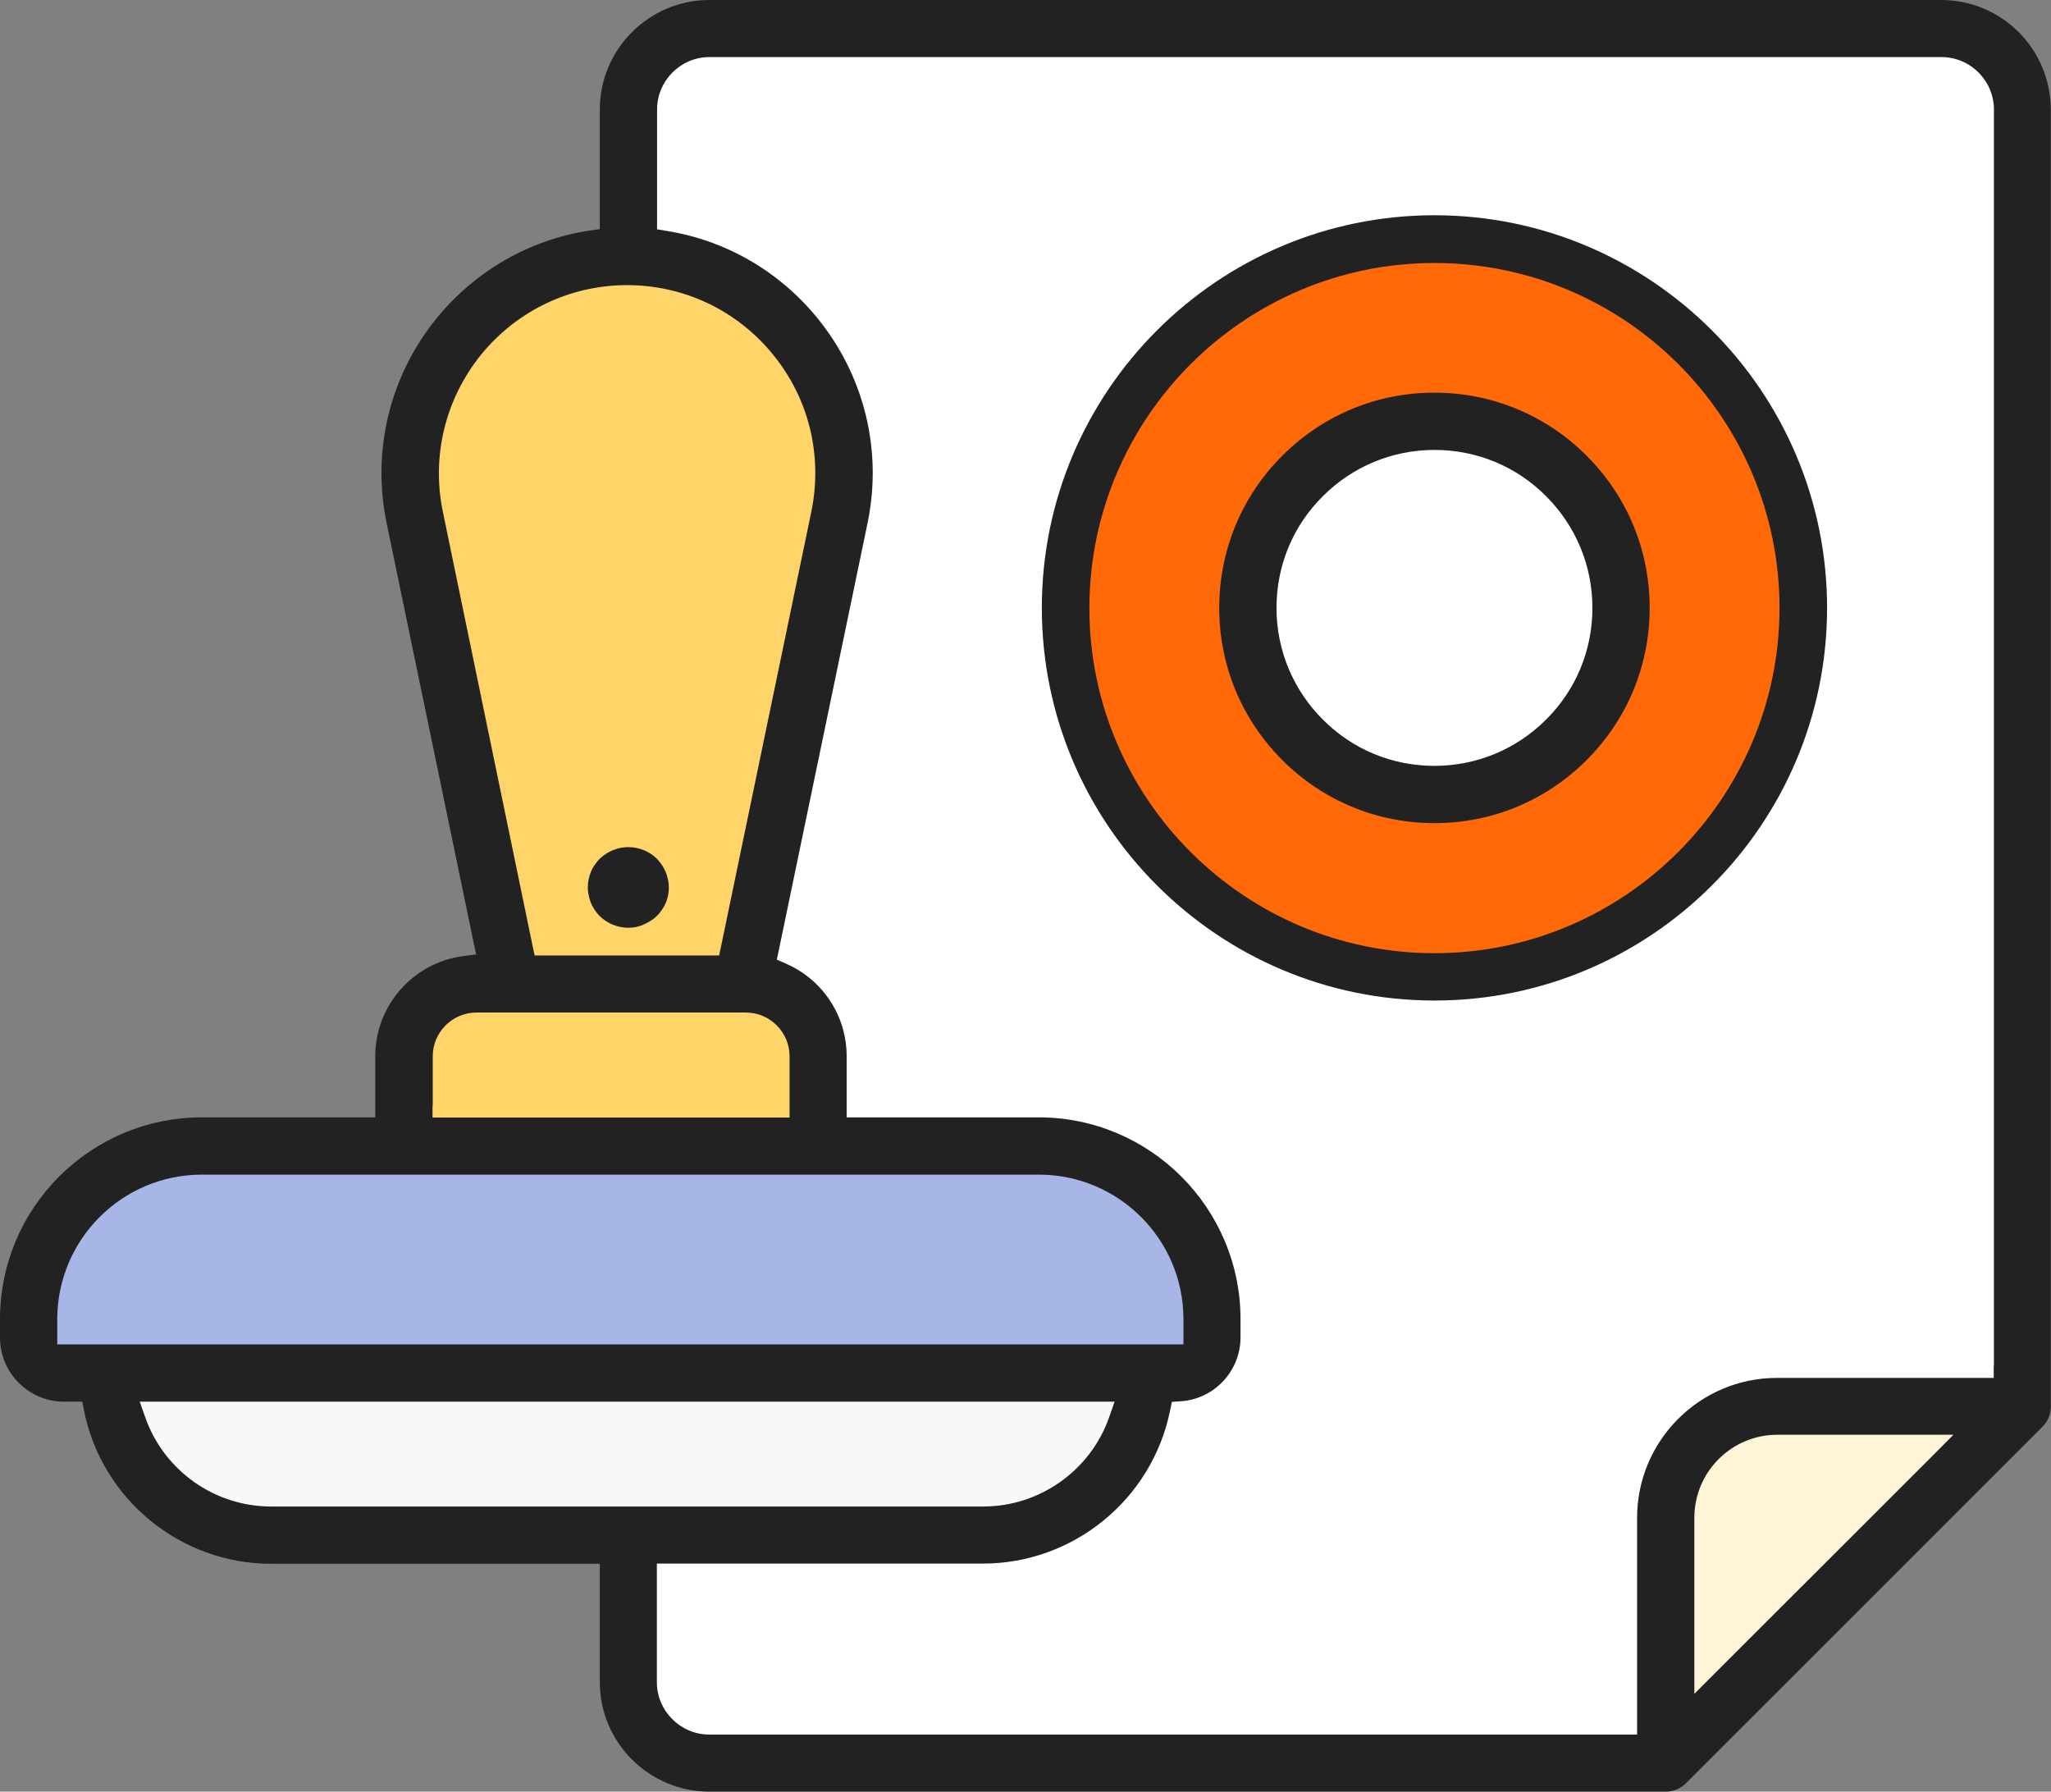 <svg width="79" height="69" viewBox="0 0 79 69" fill="none" xmlns="http://www.w3.org/2000/svg">
<rect x="0" y="0" width="79" height="69" fill="#808080" stroke="none"/>
<path d="M64.156 67.901H27.324C25.604 67.901 24.202 66.507 24.202 64.779V4.22C24.202 2.5 25.596 1.099 27.324 1.099H74.772C76.492 1.099 77.894 2.492 77.894 4.22V54.165L64.156 67.901Z" fill="white"/>
<path d="M55.253 36.941C62.726 36.941 68.783 30.883 68.783 23.411C68.783 15.939 62.726 9.882 55.253 9.882C47.78 9.882 41.723 15.939 41.723 23.411C41.723 30.883 47.78 36.941 55.253 36.941Z" fill="#FF6908"/>
<path d="M55.253 30.594C59.22 30.594 62.436 27.378 62.436 23.411C62.436 19.445 59.22 16.229 55.253 16.229C51.285 16.229 48.069 19.445 48.069 23.411C48.069 27.378 51.285 30.594 55.253 30.594Z" fill="white"/>
<path d="M77.894 54.165H68.449C66.076 54.165 64.156 56.084 64.156 58.457V67.901L77.894 54.165Z" fill="#FFF4D7"/>
<path d="M40.01 44.139H7.773C4.094 44.139 1.107 47.125 1.107 50.804V51.513C1.107 52.27 1.721 52.875 2.469 52.875H45.314C46.071 52.875 46.676 52.262 46.676 51.513V50.804C46.676 47.125 43.689 44.139 40.01 44.139Z" fill="#A8B6E7"/>
<path d="M37.868 59.118H10.441C6.993 59.118 4.197 56.323 4.197 52.875H44.111C44.111 56.323 41.316 59.118 37.868 59.118Z" fill="#F8F8F8"/>
<path d="M28.725 37.896H18.357C16.82 37.896 15.569 39.146 15.569 40.683V44.139H31.521V40.683C31.513 39.146 30.262 37.896 28.725 37.896Z" fill="#FFD468"/>
<path d="M24.155 9.882C18.859 9.882 14.901 14.748 15.976 19.932L19.703 37.896H28.598L32.325 19.932C33.408 14.748 29.451 9.882 24.155 9.882Z" fill="#FFD468"/>
<path d="M74.771 0H27.323C24.998 0 23.103 1.895 23.103 4.22V8.433V8.823L22.712 8.879C20.395 9.229 18.309 10.432 16.819 12.255C15.02 14.469 14.311 17.344 14.892 20.147L18.237 36.272L18.34 36.758L17.847 36.821C15.912 37.068 14.454 38.732 14.454 40.675V42.571V43.032H13.992H7.773C5.702 43.032 3.751 43.845 2.278 45.31C0.812 46.783 0 48.734 0 50.804V51.513C0 52.875 1.107 53.982 2.469 53.982H2.795H3.17L3.241 54.348C3.934 57.756 6.96 60.225 10.44 60.225H22.641H23.103V60.687V64.78C23.103 67.105 24.998 69 27.323 69H64.156H64.164H64.211C64.482 68.984 64.745 68.873 64.936 68.681L78.674 54.945C78.873 54.746 78.984 54.483 78.992 54.205V4.228C78.992 1.895 77.105 0 74.771 0ZM17.058 19.709C16.612 17.567 17.154 15.361 18.532 13.657C19.917 11.96 21.964 10.981 24.154 10.981C26.344 10.981 28.391 11.953 29.776 13.657C31.162 15.353 31.696 17.559 31.25 19.709L27.777 36.431L27.698 36.797H27.323H20.968H20.594L20.515 36.431L17.058 19.709ZM16.668 42.578V40.683C16.668 39.752 17.425 38.995 18.356 38.995H19.71H28.606H28.725C29.657 38.995 30.413 39.752 30.413 40.683V42.578V43.04H29.951H17.122H16.66V42.578H16.668ZM2.66 51.776H2.206V51.314V50.804C2.206 47.739 4.699 45.238 7.773 45.238H15.569H31.52H40.018C43.084 45.238 45.584 47.731 45.584 50.804V51.314V51.776H45.122H27.881H22.036H2.66ZM10.44 58.019C8.266 58.019 6.323 56.641 5.598 54.595L5.383 53.982H6.029H22.044H27.889H42.287H42.932L42.717 54.595C41.993 56.641 40.041 58.019 37.875 58.019H10.44ZM74.453 56.052L66.043 64.453L65.263 65.234V64.127V58.449C65.263 56.689 66.696 55.256 68.456 55.256H74.134H75.241L74.453 56.052ZM76.794 52.604V53.066H76.332H68.448C65.47 53.066 63.057 55.487 63.057 58.457V66.34V66.802H62.595H27.323C26.209 66.802 25.301 65.894 25.301 64.78V60.679V60.217H25.763H37.867C41.348 60.217 44.374 57.74 45.067 54.332L45.138 53.99L45.489 53.966C46.779 53.878 47.782 52.795 47.782 51.505V50.804C47.782 46.52 44.294 43.032 40.01 43.032H33.073H32.611V42.571V40.675C32.611 39.123 31.688 37.721 30.262 37.108L29.92 36.957L29.999 36.59L33.416 20.147C33.997 17.352 33.296 14.477 31.488 12.255C30.023 10.456 27.968 9.261 25.691 8.895L25.309 8.831V8.441V4.22C25.309 3.106 26.216 2.198 27.331 2.198H74.779C75.894 2.198 76.802 3.106 76.802 4.22V52.604H76.794Z" fill="#222222"/>
<path d="M25.762 34.185C25.762 34.082 25.754 33.978 25.73 33.883C25.707 33.779 25.683 33.684 25.643 33.588C25.563 33.397 25.452 33.23 25.308 33.079C25.022 32.792 24.616 32.625 24.201 32.625C23.787 32.625 23.389 32.792 23.095 33.079C23.039 33.134 22.983 33.206 22.935 33.27C22.864 33.365 22.8 33.469 22.76 33.58C22.68 33.771 22.641 33.971 22.641 34.178C22.641 34.361 22.68 34.536 22.736 34.703C22.776 34.823 22.832 34.934 22.903 35.038C22.959 35.125 23.023 35.205 23.095 35.276C23.166 35.348 23.246 35.412 23.334 35.468C23.588 35.635 23.891 35.73 24.201 35.73C24.305 35.73 24.409 35.722 24.504 35.699C24.655 35.667 24.799 35.611 24.942 35.531C25.078 35.46 25.197 35.38 25.308 35.269C25.38 35.197 25.444 35.117 25.5 35.03C25.667 34.799 25.762 34.496 25.762 34.185Z" fill="#222222"/>
<path d="M55.252 15.122C53.038 15.122 50.96 15.982 49.391 17.551C47.822 19.119 46.962 21.198 46.962 23.411C46.962 25.625 47.822 27.703 49.391 29.272C50.96 30.841 53.038 31.701 55.252 31.701C57.466 31.701 59.545 30.841 61.113 29.272C62.682 27.703 63.542 25.625 63.542 23.411C63.542 21.198 62.682 19.119 61.113 17.551C59.553 15.99 57.466 15.122 55.252 15.122ZM59.553 27.711C58.406 28.858 56.877 29.495 55.252 29.495C53.627 29.495 52.099 28.866 50.952 27.711C49.805 26.565 49.168 25.036 49.168 23.411C49.168 21.787 49.797 20.258 50.952 19.111C52.099 17.965 53.627 17.328 55.252 17.328C56.877 17.328 58.406 17.957 59.553 19.111C60.699 20.258 61.336 21.787 61.336 23.411C61.336 25.036 60.707 26.565 59.553 27.711Z" fill="#222222"/>
<path d="M55.252 38.533C46.914 38.533 40.129 31.749 40.129 23.411C40.129 15.074 46.914 8.29 55.252 8.29C63.59 8.29 70.375 15.074 70.375 23.411C70.375 31.749 63.59 38.533 55.252 38.533ZM55.252 10.129C47.925 10.129 41.961 16.093 41.961 23.419C41.961 30.745 47.925 36.71 55.252 36.71C62.579 36.71 68.543 30.737 68.543 23.411C68.543 16.085 62.579 10.129 55.252 10.129Z" fill="#222222"/>
</svg>
